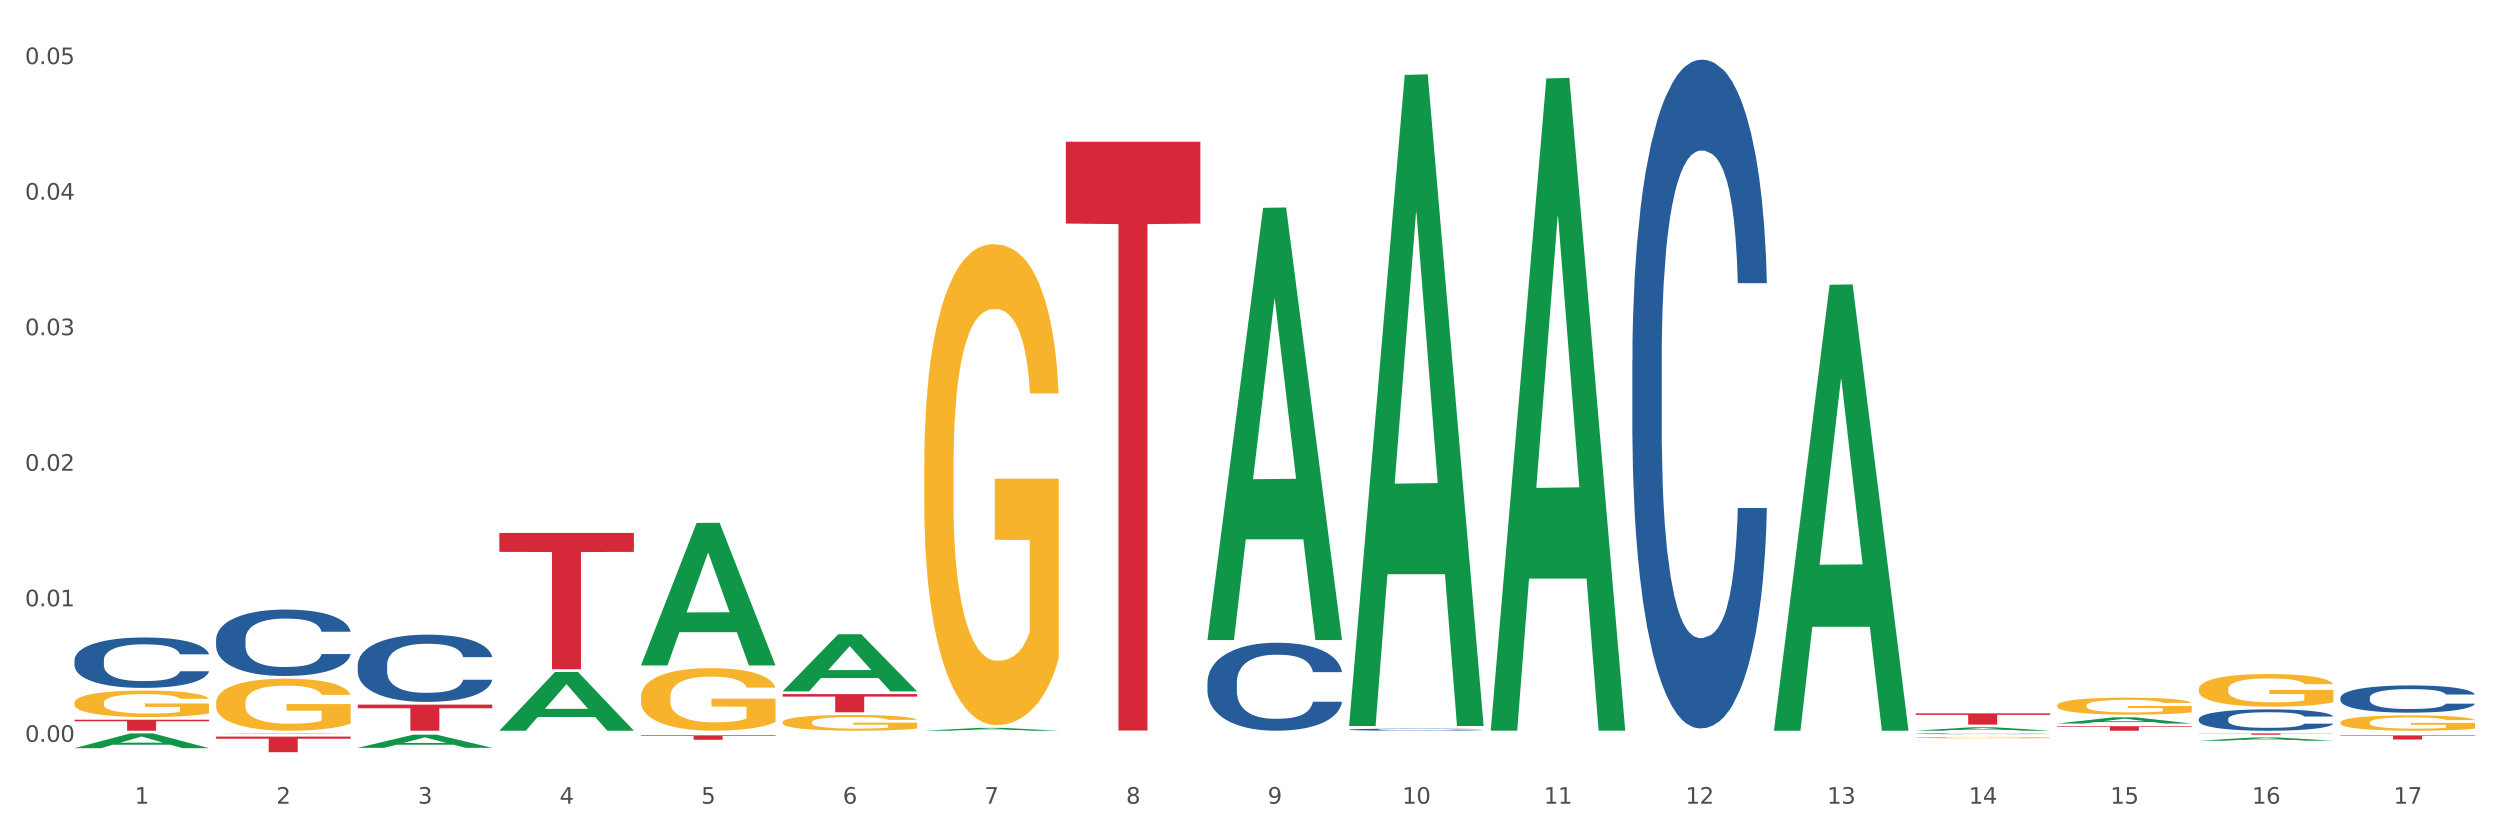 <?xml version="1.0" encoding="utf-8" standalone="no"?>
<!DOCTYPE svg PUBLIC "-//W3C//DTD SVG 1.1//EN"
  "http://www.w3.org/Graphics/SVG/1.1/DTD/svg11.dtd">
<svg xmlns:xlink="http://www.w3.org/1999/xlink" width="1080pt" height="360pt" viewBox="0 0 1080 360" xmlns="http://www.w3.org/2000/svg" version="1.1">
 <rect x="0" y="0" width="1080" height="360" fill="#333333" stroke="none"/>
 <defs>
  <style type="text/css">*{stroke-linejoin: round; stroke-linecap: butt}</style>
 </defs>
 <g id="figure_1">
  <g id="patch_1">
   <path d="M 0 360 
L 1080 360 
L 1080 0 
L 0 0 
z
" style="fill: #ffffff; stroke: #ffffff; stroke-linejoin: miter"/>
  </g>
  <g id="axes_1">
   <g id="matplotlib.axis_1">
    <g id="xtick_1">
     <g id="text_1">
      <!-- 1 -->
      <g style="fill: #4d4d4d" transform="translate(58.182 347.204) scale(0.096 -0.096)">
       <defs>
        <path id="DejaVuSans-31" d="M 794 531 
L 1825 531 
L 1825 4091 
L 703 3866 
L 703 4441 
L 1819 4666 
L 2450 4666 
L 2450 531 
L 3481 531 
L 3481 0 
L 794 0 
L 794 531 
z
" transform="scale(0.016)"/>
       </defs>
       <use xlink:href="#DejaVuSans-31"/>
      </g>
     </g>
    </g>
    <g id="xtick_2">
     <g id="text_2">
      <!-- 2 -->
      <g style="fill: #4d4d4d" transform="translate(119.364 347.204) scale(0.096 -0.096)">
       <defs>
        <path id="DejaVuSans-32" d="M 1228 531 
L 3431 531 
L 3431 0 
L 469 0 
L 469 531 
Q 828 903 1448 1529 
Q 2069 2156 2228 2338 
Q 2531 2678 2651 2914 
Q 2772 3150 2772 3378 
Q 2772 3750 2511 3984 
Q 2250 4219 1831 4219 
Q 1534 4219 1204 4116 
Q 875 4013 500 3803 
L 500 4441 
Q 881 4594 1212 4672 
Q 1544 4750 1819 4750 
Q 2544 4750 2975 4387 
Q 3406 4025 3406 3419 
Q 3406 3131 3298 2873 
Q 3191 2616 2906 2266 
Q 2828 2175 2409 1742 
Q 1991 1309 1228 531 
z
" transform="scale(0.016)"/>
       </defs>
       <use xlink:href="#DejaVuSans-32"/>
      </g>
     </g>
    </g>
    <g id="xtick_3">
     <g id="text_3">
      <!-- 3 -->
      <g style="fill: #4d4d4d" transform="translate(180.545 347.204) scale(0.096 -0.096)">
       <defs>
        <path id="DejaVuSans-33" d="M 2597 2516 
Q 3050 2419 3304 2112 
Q 3559 1806 3559 1356 
Q 3559 666 3084 287 
Q 2609 -91 1734 -91 
Q 1441 -91 1130 -33 
Q 819 25 488 141 
L 488 750 
Q 750 597 1062 519 
Q 1375 441 1716 441 
Q 2309 441 2620 675 
Q 2931 909 2931 1356 
Q 2931 1769 2642 2001 
Q 2353 2234 1838 2234 
L 1294 2234 
L 1294 2753 
L 1863 2753 
Q 2328 2753 2575 2939 
Q 2822 3125 2822 3475 
Q 2822 3834 2567 4026 
Q 2313 4219 1838 4219 
Q 1578 4219 1281 4162 
Q 984 4106 628 3988 
L 628 4550 
Q 988 4650 1302 4700 
Q 1616 4750 1894 4750 
Q 2613 4750 3031 4423 
Q 3450 4097 3450 3541 
Q 3450 3153 3228 2886 
Q 3006 2619 2597 2516 
z
" transform="scale(0.016)"/>
       </defs>
       <use xlink:href="#DejaVuSans-33"/>
      </g>
     </g>
    </g>
    <g id="xtick_4">
     <g id="text_4">
      <!-- 4 -->
      <g style="fill: #4d4d4d" transform="translate(241.726 347.204) scale(0.096 -0.096)">
       <defs>
        <path id="DejaVuSans-34" d="M 2419 4116 
L 825 1625 
L 2419 1625 
L 2419 4116 
z
M 2253 4666 
L 3047 4666 
L 3047 1625 
L 3713 1625 
L 3713 1100 
L 3047 1100 
L 3047 0 
L 2419 0 
L 2419 1100 
L 313 1100 
L 313 1709 
L 2253 4666 
z
" transform="scale(0.016)"/>
       </defs>
       <use xlink:href="#DejaVuSans-34"/>
      </g>
     </g>
    </g>
    <g id="xtick_5">
     <g id="text_5">
      <!-- 5 -->
      <g style="fill: #4d4d4d" transform="translate(302.908 347.204) scale(0.096 -0.096)">
       <defs>
        <path id="DejaVuSans-35" d="M 691 4666 
L 3169 4666 
L 3169 4134 
L 1269 4134 
L 1269 2991 
Q 1406 3038 1543 3061 
Q 1681 3084 1819 3084 
Q 2600 3084 3056 2656 
Q 3513 2228 3513 1497 
Q 3513 744 3044 326 
Q 2575 -91 1722 -91 
Q 1428 -91 1123 -41 
Q 819 9 494 109 
L 494 744 
Q 775 591 1075 516 
Q 1375 441 1709 441 
Q 2250 441 2565 725 
Q 2881 1009 2881 1497 
Q 2881 1984 2565 2268 
Q 2250 2553 1709 2553 
Q 1456 2553 1204 2497 
Q 953 2441 691 2322 
L 691 4666 
z
" transform="scale(0.016)"/>
       </defs>
       <use xlink:href="#DejaVuSans-35"/>
      </g>
     </g>
    </g>
    <g id="xtick_6">
     <g id="text_6">
      <!-- 6 -->
      <g style="fill: #4d4d4d" transform="translate(364.089 347.204) scale(0.096 -0.096)">
       <defs>
        <path id="DejaVuSans-36" d="M 2113 2584 
Q 1688 2584 1439 2293 
Q 1191 2003 1191 1497 
Q 1191 994 1439 701 
Q 1688 409 2113 409 
Q 2538 409 2786 701 
Q 3034 994 3034 1497 
Q 3034 2003 2786 2293 
Q 2538 2584 2113 2584 
z
M 3366 4563 
L 3366 3988 
Q 3128 4100 2886 4159 
Q 2644 4219 2406 4219 
Q 1781 4219 1451 3797 
Q 1122 3375 1075 2522 
Q 1259 2794 1537 2939 
Q 1816 3084 2150 3084 
Q 2853 3084 3261 2657 
Q 3669 2231 3669 1497 
Q 3669 778 3244 343 
Q 2819 -91 2113 -91 
Q 1303 -91 875 529 
Q 447 1150 447 2328 
Q 447 3434 972 4092 
Q 1497 4750 2381 4750 
Q 2619 4750 2861 4703 
Q 3103 4656 3366 4563 
z
" transform="scale(0.016)"/>
       </defs>
       <use xlink:href="#DejaVuSans-36"/>
      </g>
     </g>
    </g>
    <g id="xtick_7">
     <g id="text_7">
      <!-- 7 -->
      <g style="fill: #4d4d4d" transform="translate(425.271 347.204) scale(0.096 -0.096)">
       <defs>
        <path id="DejaVuSans-37" d="M 525 4666 
L 3525 4666 
L 3525 4397 
L 1831 0 
L 1172 0 
L 2766 4134 
L 525 4134 
L 525 4666 
z
" transform="scale(0.016)"/>
       </defs>
       <use xlink:href="#DejaVuSans-37"/>
      </g>
     </g>
    </g>
    <g id="xtick_8">
     <g id="text_8">
      <!-- 8 -->
      <g style="fill: #4d4d4d" transform="translate(486.452 347.204) scale(0.096 -0.096)">
       <defs>
        <path id="DejaVuSans-38" d="M 2034 2216 
Q 1584 2216 1326 1975 
Q 1069 1734 1069 1313 
Q 1069 891 1326 650 
Q 1584 409 2034 409 
Q 2484 409 2743 651 
Q 3003 894 3003 1313 
Q 3003 1734 2745 1975 
Q 2488 2216 2034 2216 
z
M 1403 2484 
Q 997 2584 770 2862 
Q 544 3141 544 3541 
Q 544 4100 942 4425 
Q 1341 4750 2034 4750 
Q 2731 4750 3128 4425 
Q 3525 4100 3525 3541 
Q 3525 3141 3298 2862 
Q 3072 2584 2669 2484 
Q 3125 2378 3379 2068 
Q 3634 1759 3634 1313 
Q 3634 634 3220 271 
Q 2806 -91 2034 -91 
Q 1263 -91 848 271 
Q 434 634 434 1313 
Q 434 1759 690 2068 
Q 947 2378 1403 2484 
z
M 1172 3481 
Q 1172 3119 1398 2916 
Q 1625 2713 2034 2713 
Q 2441 2713 2670 2916 
Q 2900 3119 2900 3481 
Q 2900 3844 2670 4047 
Q 2441 4250 2034 4250 
Q 1625 4250 1398 4047 
Q 1172 3844 1172 3481 
z
" transform="scale(0.016)"/>
       </defs>
       <use xlink:href="#DejaVuSans-38"/>
      </g>
     </g>
    </g>
    <g id="xtick_9">
     <g id="text_9">
      <!-- 9 -->
      <g style="fill: #4d4d4d" transform="translate(547.634 347.204) scale(0.096 -0.096)">
       <defs>
        <path id="DejaVuSans-39" d="M 703 97 
L 703 672 
Q 941 559 1184 500 
Q 1428 441 1663 441 
Q 2288 441 2617 861 
Q 2947 1281 2994 2138 
Q 2813 1869 2534 1725 
Q 2256 1581 1919 1581 
Q 1219 1581 811 2004 
Q 403 2428 403 3163 
Q 403 3881 828 4315 
Q 1253 4750 1959 4750 
Q 2769 4750 3195 4129 
Q 3622 3509 3622 2328 
Q 3622 1225 3098 567 
Q 2575 -91 1691 -91 
Q 1453 -91 1209 -44 
Q 966 3 703 97 
z
M 1959 2075 
Q 2384 2075 2632 2365 
Q 2881 2656 2881 3163 
Q 2881 3666 2632 3958 
Q 2384 4250 1959 4250 
Q 1534 4250 1286 3958 
Q 1038 3666 1038 3163 
Q 1038 2656 1286 2365 
Q 1534 2075 1959 2075 
z
" transform="scale(0.016)"/>
       </defs>
       <use xlink:href="#DejaVuSans-39"/>
      </g>
     </g>
    </g>
    <g id="xtick_10">
     <g id="text_10">
      <!-- 10 -->
      <g style="fill: #4d4d4d" transform="translate(605.761 347.204) scale(0.096 -0.096)">
       <defs>
        <path id="DejaVuSans-30" d="M 2034 4250 
Q 1547 4250 1301 3770 
Q 1056 3291 1056 2328 
Q 1056 1369 1301 889 
Q 1547 409 2034 409 
Q 2525 409 2770 889 
Q 3016 1369 3016 2328 
Q 3016 3291 2770 3770 
Q 2525 4250 2034 4250 
z
M 2034 4750 
Q 2819 4750 3233 4129 
Q 3647 3509 3647 2328 
Q 3647 1150 3233 529 
Q 2819 -91 2034 -91 
Q 1250 -91 836 529 
Q 422 1150 422 2328 
Q 422 3509 836 4129 
Q 1250 4750 2034 4750 
z
" transform="scale(0.016)"/>
       </defs>
       <use xlink:href="#DejaVuSans-31"/>
       <use xlink:href="#DejaVuSans-30" transform="translate(63.623 0)"/>
      </g>
     </g>
    </g>
    <g id="xtick_11">
     <g id="text_11">
      <!-- 11 -->
      <g style="fill: #4d4d4d" transform="translate(666.942 347.204) scale(0.096 -0.096)">
       <use xlink:href="#DejaVuSans-31"/>
       <use xlink:href="#DejaVuSans-31" transform="translate(63.623 0)"/>
      </g>
     </g>
    </g>
    <g id="xtick_12">
     <g id="text_12">
      <!-- 12 -->
      <g style="fill: #4d4d4d" transform="translate(728.124 347.204) scale(0.096 -0.096)">
       <use xlink:href="#DejaVuSans-31"/>
       <use xlink:href="#DejaVuSans-32" transform="translate(63.623 0)"/>
      </g>
     </g>
    </g>
    <g id="xtick_13">
     <g id="text_13">
      <!-- 13 -->
      <g style="fill: #4d4d4d" transform="translate(789.305 347.204) scale(0.096 -0.096)">
       <use xlink:href="#DejaVuSans-31"/>
       <use xlink:href="#DejaVuSans-33" transform="translate(63.623 0)"/>
      </g>
     </g>
    </g>
    <g id="xtick_14">
     <g id="text_14">
      <!-- 14 -->
      <g style="fill: #4d4d4d" transform="translate(850.487 347.204) scale(0.096 -0.096)">
       <use xlink:href="#DejaVuSans-31"/>
       <use xlink:href="#DejaVuSans-34" transform="translate(63.623 0)"/>
      </g>
     </g>
    </g>
    <g id="xtick_15">
     <g id="text_15">
      <!-- 15 -->
      <g style="fill: #4d4d4d" transform="translate(911.668 347.204) scale(0.096 -0.096)">
       <use xlink:href="#DejaVuSans-31"/>
       <use xlink:href="#DejaVuSans-35" transform="translate(63.623 0)"/>
      </g>
     </g>
    </g>
    <g id="xtick_16">
     <g id="text_16">
      <!-- 16 -->
      <g style="fill: #4d4d4d" transform="translate(972.849 347.204) scale(0.096 -0.096)">
       <use xlink:href="#DejaVuSans-31"/>
       <use xlink:href="#DejaVuSans-36" transform="translate(63.623 0)"/>
      </g>
     </g>
    </g>
    <g id="xtick_17">
     <g id="text_17">
      <!-- 17 -->
      <g style="fill: #4d4d4d" transform="translate(1034.031 347.204) scale(0.096 -0.096)">
       <use xlink:href="#DejaVuSans-31"/>
       <use xlink:href="#DejaVuSans-37" transform="translate(63.623 0)"/>
      </g>
     </g>
    </g>
    <g id="xtick_18"/>
    <g id="xtick_19"/>
    <g id="xtick_20"/>
    <g id="xtick_21"/>
    <g id="xtick_22"/>
    <g id="xtick_23"/>
    <g id="xtick_24"/>
    <g id="xtick_25"/>
    <g id="xtick_26"/>
    <g id="xtick_27"/>
    <g id="xtick_28"/>
    <g id="xtick_29"/>
    <g id="xtick_30"/>
    <g id="xtick_31"/>
    <g id="xtick_32"/>
    <g id="xtick_33"/>
   </g>
   <g id="matplotlib.axis_2">
    <g id="ytick_1">
     <g id="text_18">
      <!-- 0.00 -->
      <g style="fill: #4d4d4d" transform="translate(10.8 320.479) scale(0.096 -0.096)">
       <defs>
        <path id="DejaVuSans-2e" d="M 684 794 
L 1344 794 
L 1344 0 
L 684 0 
L 684 794 
z
" transform="scale(0.016)"/>
       </defs>
       <use xlink:href="#DejaVuSans-30"/>
       <use xlink:href="#DejaVuSans-2e" transform="translate(63.623 0)"/>
       <use xlink:href="#DejaVuSans-30" transform="translate(95.41 0)"/>
       <use xlink:href="#DejaVuSans-30" transform="translate(159.033 0)"/>
      </g>
     </g>
    </g>
    <g id="ytick_2">
     <g id="text_19">
      <!-- 0.01 -->
      <g style="fill: #4d4d4d" transform="translate(10.8 261.924) scale(0.096 -0.096)">
       <use xlink:href="#DejaVuSans-30"/>
       <use xlink:href="#DejaVuSans-2e" transform="translate(63.623 0)"/>
       <use xlink:href="#DejaVuSans-30" transform="translate(95.41 0)"/>
       <use xlink:href="#DejaVuSans-31" transform="translate(159.033 0)"/>
      </g>
     </g>
    </g>
    <g id="ytick_3">
     <g id="text_20">
      <!-- 0.02 -->
      <g style="fill: #4d4d4d" transform="translate(10.8 203.37) scale(0.096 -0.096)">
       <use xlink:href="#DejaVuSans-30"/>
       <use xlink:href="#DejaVuSans-2e" transform="translate(63.623 0)"/>
       <use xlink:href="#DejaVuSans-30" transform="translate(95.41 0)"/>
       <use xlink:href="#DejaVuSans-32" transform="translate(159.033 0)"/>
      </g>
     </g>
    </g>
    <g id="ytick_4">
     <g id="text_21">
      <!-- 0.03 -->
      <g style="fill: #4d4d4d" transform="translate(10.8 144.815) scale(0.096 -0.096)">
       <use xlink:href="#DejaVuSans-30"/>
       <use xlink:href="#DejaVuSans-2e" transform="translate(63.623 0)"/>
       <use xlink:href="#DejaVuSans-30" transform="translate(95.41 0)"/>
       <use xlink:href="#DejaVuSans-33" transform="translate(159.033 0)"/>
      </g>
     </g>
    </g>
    <g id="ytick_5">
     <g id="text_22">
      <!-- 0.04 -->
      <g style="fill: #4d4d4d" transform="translate(10.8 86.26) scale(0.096 -0.096)">
       <use xlink:href="#DejaVuSans-30"/>
       <use xlink:href="#DejaVuSans-2e" transform="translate(63.623 0)"/>
       <use xlink:href="#DejaVuSans-30" transform="translate(95.41 0)"/>
       <use xlink:href="#DejaVuSans-34" transform="translate(159.033 0)"/>
      </g>
     </g>
    </g>
    <g id="ytick_6">
     <g id="text_23">
      <!-- 0.05 -->
      <g style="fill: #4d4d4d" transform="translate(10.8 27.705) scale(0.096 -0.096)">
       <use xlink:href="#DejaVuSans-30"/>
       <use xlink:href="#DejaVuSans-2e" transform="translate(63.623 0)"/>
       <use xlink:href="#DejaVuSans-30" transform="translate(95.41 0)"/>
       <use xlink:href="#DejaVuSans-35" transform="translate(159.033 0)"/>
      </g>
     </g>
    </g>
    <g id="ytick_7"/>
    <g id="ytick_8"/>
    <g id="ytick_9"/>
    <g id="ytick_10"/>
    <g id="ytick_11"/>
   </g>
   <g id="PolyCollection_1">
    <path d="M 93.356 303.578 
L 93.425 303.558 
L 93.425 302.819 
L 93.562 302.182 
L 94.248 300.643 
L 95.278 299.37 
L 96.033 298.693 
L 96.787 298.139 
L 97.68 297.585 
L 98.778 297.01 
L 100.768 296.168 
L 102.003 295.737 
L 103.512 295.286 
L 106.257 294.629 
L 108.247 294.26 
L 110.306 293.952 
L 113.668 293.582 
L 115.864 293.418 
L 118.197 293.295 
L 121.011 293.213 
L 123.138 293.192 
L 127.804 293.254 
L 131.784 293.439 
L 133.706 293.582 
L 136.176 293.829 
L 137.48 293.993 
L 139.607 294.321 
L 141.803 294.752 
L 143.313 295.122 
L 145.577 295.82 
L 147.293 296.517 
L 148.871 297.379 
L 149.695 297.975 
L 150.312 298.529 
L 150.861 299.165 
L 151.41 300.171 
L 139.058 300.171 
L 138.578 299.453 
L 137.823 298.775 
L 136.725 298.118 
L 135.764 297.708 
L 134.118 297.195 
L 132.608 296.866 
L 131.03 296.62 
L 129.108 296.415 
L 127.599 296.312 
L 125.471 296.23 
L 121.285 296.251 
L 118.472 296.415 
L 116.55 296.62 
L 115.315 296.805 
L 114.217 297.01 
L 112.982 297.297 
L 111.541 297.728 
L 110.512 298.118 
L 109.482 298.611 
L 108.659 299.104 
L 107.904 299.678 
L 107.287 300.294 
L 106.806 300.93 
L 106.394 301.71 
L 106.051 303.003 
L 106.051 305.815 
L 106.189 306.452 
L 106.532 307.293 
L 106.943 307.929 
L 107.63 308.689 
L 108.247 309.202 
L 109.414 309.941 
L 110.718 310.557 
L 111.747 310.947 
L 112.776 311.275 
L 114.56 311.727 
L 116.55 312.096 
L 118.266 312.322 
L 120.599 312.527 
L 122.177 312.609 
L 123.55 312.65 
L 126.912 312.65 
L 129.314 312.589 
L 131.99 312.445 
L 134.049 312.26 
L 135.764 312.035 
L 137.686 311.665 
L 138.921 311.316 
L 138.921 307.026 
L 123.824 307.006 
L 123.824 304.153 
L 151.479 304.153 
L 151.479 312.527 
L 150.312 312.958 
L 149.008 313.348 
L 147.636 313.697 
L 145.577 314.128 
L 143.107 314.539 
L 140.911 314.826 
L 138.578 315.072 
L 135.833 315.298 
L 132.265 315.503 
L 130.069 315.585 
L 127.324 315.647 
L 124.099 315.668 
L 121.285 315.626 
L 118.54 315.524 
L 115.658 315.339 
L 112.845 315.072 
L 110.718 314.805 
L 108.59 314.477 
L 106.326 314.046 
L 104.542 313.636 
L 103.169 313.266 
L 101.66 312.794 
L 100.013 312.178 
L 98.778 311.624 
L 97.68 311.049 
L 96.513 310.31 
L 95.69 309.674 
L 94.866 308.874 
L 94.386 308.278 
L 93.837 307.355 
L 93.425 306.062 
L 93.356 303.578 
z
" clip-path="url(#pe0340e8167)" style="fill: #f7b32b"/>
    <path d="M 32.175 303.618 
L 32.244 303.607 
L 32.244 303.232 
L 32.381 302.908 
L 33.067 302.125 
L 34.096 301.478 
L 34.851 301.134 
L 35.606 300.852 
L 36.498 300.57 
L 37.596 300.278 
L 39.586 299.85 
L 40.821 299.631 
L 42.331 299.402 
L 45.076 299.068 
L 47.066 298.88 
L 49.124 298.723 
L 52.487 298.535 
L 54.683 298.452 
L 57.016 298.389 
L 59.829 298.348 
L 61.957 298.337 
L 66.623 298.368 
L 70.603 298.462 
L 72.524 298.535 
L 74.995 298.661 
L 76.299 298.744 
L 78.426 298.911 
L 80.622 299.13 
L 82.131 299.318 
L 84.396 299.673 
L 86.111 300.028 
L 87.69 300.466 
L 88.513 300.769 
L 89.131 301.051 
L 89.68 301.374 
L 90.229 301.885 
L 77.877 301.885 
L 77.397 301.52 
L 76.642 301.176 
L 75.544 300.842 
L 74.583 300.633 
L 72.936 300.372 
L 71.426 300.205 
L 69.848 300.08 
L 67.927 299.976 
L 66.417 299.923 
L 64.29 299.882 
L 60.104 299.892 
L 57.29 299.976 
L 55.369 300.08 
L 54.134 300.174 
L 53.036 300.278 
L 51.801 300.424 
L 50.36 300.644 
L 49.33 300.842 
L 48.301 301.092 
L 47.478 301.343 
L 46.723 301.635 
L 46.105 301.948 
L 45.625 302.272 
L 45.213 302.668 
L 44.87 303.326 
L 44.87 304.755 
L 45.007 305.079 
L 45.35 305.507 
L 45.762 305.83 
L 46.448 306.216 
L 47.066 306.477 
L 48.232 306.853 
L 49.536 307.166 
L 50.566 307.364 
L 51.595 307.531 
L 53.379 307.761 
L 55.369 307.949 
L 57.085 308.064 
L 59.418 308.168 
L 60.996 308.21 
L 62.368 308.231 
L 65.731 308.231 
L 68.133 308.199 
L 70.809 308.126 
L 72.868 308.032 
L 74.583 307.917 
L 76.504 307.73 
L 77.74 307.552 
L 77.74 305.371 
L 62.643 305.361 
L 62.643 303.91 
L 90.297 303.91 
L 90.297 308.168 
L 89.131 308.387 
L 87.827 308.585 
L 86.455 308.763 
L 84.396 308.982 
L 81.926 309.191 
L 79.73 309.337 
L 77.397 309.462 
L 74.652 309.577 
L 71.083 309.681 
L 68.887 309.723 
L 66.143 309.754 
L 62.917 309.765 
L 60.104 309.744 
L 57.359 309.692 
L 54.477 309.598 
L 51.663 309.462 
L 49.536 309.326 
L 47.409 309.159 
L 45.144 308.94 
L 43.36 308.732 
L 41.988 308.544 
L 40.478 308.304 
L 38.831 307.991 
L 37.596 307.709 
L 36.498 307.417 
L 35.332 307.041 
L 34.508 306.717 
L 33.685 306.31 
L 33.204 306.008 
L 32.655 305.538 
L 32.244 304.881 
L 32.175 303.618 
z
" clip-path="url(#pe0340e8167)" style="fill: #f7b32b"/>
    <path d="M 276.901 301.132 
L 276.969 301.107 
L 276.969 300.218 
L 277.107 299.453 
L 277.793 297.602 
L 278.822 296.072 
L 279.577 295.258 
L 280.332 294.592 
L 281.224 293.925 
L 282.322 293.234 
L 284.312 292.222 
L 285.547 291.704 
L 287.057 291.161 
L 289.801 290.371 
L 291.792 289.927 
L 293.85 289.557 
L 297.213 289.113 
L 299.408 288.915 
L 301.742 288.767 
L 304.555 288.669 
L 306.682 288.644 
L 311.349 288.718 
L 315.329 288.94 
L 317.25 289.113 
L 319.72 289.409 
L 321.024 289.606 
L 323.152 290.001 
L 325.347 290.52 
L 326.857 290.964 
L 329.122 291.803 
L 330.837 292.642 
L 332.415 293.678 
L 333.239 294.394 
L 333.856 295.06 
L 334.405 295.826 
L 334.954 297.035 
L 322.603 297.035 
L 322.122 296.171 
L 321.367 295.357 
L 320.269 294.567 
L 319.309 294.073 
L 317.662 293.456 
L 316.152 293.061 
L 314.574 292.765 
L 312.652 292.519 
L 311.143 292.395 
L 309.015 292.296 
L 304.83 292.321 
L 302.016 292.519 
L 300.095 292.765 
L 298.86 292.987 
L 297.762 293.234 
L 296.526 293.58 
L 295.085 294.098 
L 294.056 294.567 
L 293.027 295.159 
L 292.203 295.751 
L 291.448 296.443 
L 290.831 297.183 
L 290.35 297.948 
L 289.939 298.886 
L 289.596 300.441 
L 289.596 303.822 
L 289.733 304.587 
L 290.076 305.598 
L 290.488 306.364 
L 291.174 307.277 
L 291.792 307.894 
L 292.958 308.782 
L 294.262 309.522 
L 295.291 309.991 
L 296.321 310.386 
L 298.105 310.929 
L 300.095 311.373 
L 301.81 311.645 
L 304.143 311.892 
L 305.722 311.99 
L 307.094 312.04 
L 310.457 312.04 
L 312.858 311.966 
L 315.535 311.793 
L 317.593 311.571 
L 319.309 311.299 
L 321.23 310.855 
L 322.465 310.436 
L 322.465 305.278 
L 307.369 305.253 
L 307.369 301.823 
L 335.023 301.823 
L 335.023 311.892 
L 333.856 312.41 
L 332.553 312.879 
L 331.18 313.298 
L 329.122 313.817 
L 326.651 314.31 
L 324.455 314.656 
L 322.122 314.952 
L 319.377 315.223 
L 315.809 315.47 
L 313.613 315.569 
L 310.868 315.643 
L 307.643 315.668 
L 304.83 315.618 
L 302.085 315.495 
L 299.203 315.273 
L 296.389 314.952 
L 294.262 314.631 
L 292.135 314.236 
L 289.87 313.718 
L 288.086 313.224 
L 286.714 312.78 
L 285.204 312.212 
L 283.557 311.472 
L 282.322 310.806 
L 281.224 310.115 
L 280.057 309.226 
L 279.234 308.461 
L 278.41 307.499 
L 277.93 306.783 
L 277.381 305.672 
L 276.969 304.118 
L 276.901 301.132 
z
" clip-path="url(#pe0340e8167)" style="fill: #f7b32b"/>
    <path d="M 1011.078 301.391 
L 1011.146 301.38 
L 1011.146 301.079 
L 1011.352 300.671 
L 1012.108 299.918 
L 1013.07 299.348 
L 1014.719 298.682 
L 1015.612 298.402 
L 1016.78 298.091 
L 1019.185 297.585 
L 1021.933 297.155 
L 1023.856 296.919 
L 1025.299 296.769 
L 1028.528 296.5 
L 1030.383 296.382 
L 1032.307 296.285 
L 1033.956 296.22 
L 1036.704 296.145 
L 1038.902 296.113 
L 1041.444 296.102 
L 1043.574 296.113 
L 1046.391 296.156 
L 1050.513 296.285 
L 1052.093 296.36 
L 1054.223 296.489 
L 1056.421 296.661 
L 1058.208 296.833 
L 1060.269 297.08 
L 1062.398 297.403 
L 1064.46 297.811 
L 1065.902 298.187 
L 1067.07 298.585 
L 1068.101 299.069 
L 1068.856 299.596 
L 1069.2 300.036 
L 1056.627 300.036 
L 1056.284 299.639 
L 1055.597 299.209 
L 1054.91 298.918 
L 1054.154 298.682 
L 1052.986 298.413 
L 1051.956 298.241 
L 1050.238 298.037 
L 1048.658 297.908 
L 1047.353 297.833 
L 1045.772 297.768 
L 1042.406 297.704 
L 1040.001 297.704 
L 1038.49 297.725 
L 1036.635 297.779 
L 1035.055 297.854 
L 1033.2 297.983 
L 1031.757 298.123 
L 1030.314 298.306 
L 1029.49 298.435 
L 1028.253 298.671 
L 1027.429 298.865 
L 1026.33 299.198 
L 1025.711 299.434 
L 1024.612 300.047 
L 1024.131 300.499 
L 1023.925 300.81 
L 1023.788 301.154 
L 1023.788 302.831 
L 1024.2 303.584 
L 1024.543 303.906 
L 1025.093 304.272 
L 1026.124 304.745 
L 1027.635 305.207 
L 1029.215 305.54 
L 1030.52 305.745 
L 1031.757 305.895 
L 1032.994 306.013 
L 1034.505 306.121 
L 1035.742 306.185 
L 1037.597 306.25 
L 1039.795 306.282 
L 1041.513 306.282 
L 1045.017 306.228 
L 1046.597 306.175 
L 1048.108 306.099 
L 1049.757 305.981 
L 1051.063 305.852 
L 1051.818 305.755 
L 1053.055 305.551 
L 1054.017 305.336 
L 1054.841 305.089 
L 1055.391 304.874 
L 1056.009 304.551 
L 1056.49 304.186 
L 1056.627 303.992 
L 1069.2 303.992 
L 1068.925 304.379 
L 1068.444 304.756 
L 1067.482 305.261 
L 1066.727 305.551 
L 1065.559 305.906 
L 1064.322 306.207 
L 1062.605 306.54 
L 1061.024 306.787 
L 1059.376 307.002 
L 1057.589 307.196 
L 1054.36 307.464 
L 1053.192 307.54 
L 1050.719 307.669 
L 1048.795 307.744 
L 1045.979 307.819 
L 1043.093 307.862 
L 1040.07 307.873 
L 1037.391 307.851 
L 1034.437 307.787 
L 1032.582 307.722 
L 1030.52 307.626 
L 1028.116 307.475 
L 1025.849 307.292 
L 1023.719 307.078 
L 1021.727 306.83 
L 1019.872 306.551 
L 1017.467 306.089 
L 1015.681 305.637 
L 1014.375 305.218 
L 1013.482 304.863 
L 1012.589 304.412 
L 1012.108 304.1 
L 1011.352 303.347 
L 1011.078 302.649 
L 1011.078 301.391 
z
" clip-path="url(#pe0340e8167)" style="fill: #255c99"/>
    <path d="M 32.175 285.178 
L 32.244 285.158 
L 32.244 284.601 
L 32.45 283.845 
L 33.206 282.453 
L 34.167 281.398 
L 35.816 280.165 
L 36.709 279.648 
L 37.877 279.071 
L 40.282 278.136 
L 43.03 277.34 
L 44.954 276.903 
L 46.396 276.624 
L 49.625 276.127 
L 51.48 275.908 
L 53.404 275.729 
L 55.053 275.61 
L 57.801 275.47 
L 60 275.411 
L 62.542 275.391 
L 64.671 275.411 
L 67.488 275.49 
L 71.61 275.729 
L 73.19 275.868 
L 75.32 276.107 
L 77.519 276.425 
L 79.305 276.744 
L 81.366 277.201 
L 83.496 277.798 
L 85.557 278.554 
L 87 279.25 
L 88.168 279.986 
L 89.198 280.881 
L 89.954 281.856 
L 90.297 282.671 
L 77.725 282.671 
L 77.381 281.935 
L 76.694 281.14 
L 76.007 280.603 
L 75.251 280.165 
L 74.084 279.668 
L 73.053 279.349 
L 71.335 278.971 
L 69.755 278.733 
L 68.45 278.594 
L 66.87 278.474 
L 63.503 278.355 
L 61.099 278.355 
L 59.587 278.395 
L 57.732 278.494 
L 56.152 278.633 
L 54.297 278.872 
L 52.854 279.131 
L 51.412 279.469 
L 50.587 279.707 
L 49.351 280.145 
L 48.526 280.503 
L 47.427 281.12 
L 46.809 281.557 
L 45.709 282.691 
L 45.228 283.527 
L 45.022 284.104 
L 44.885 284.74 
L 44.885 287.843 
L 45.297 289.236 
L 45.641 289.833 
L 46.19 290.509 
L 47.221 291.384 
L 48.732 292.24 
L 50.312 292.856 
L 51.618 293.234 
L 52.854 293.513 
L 54.091 293.731 
L 55.603 293.93 
L 56.839 294.05 
L 58.694 294.169 
L 60.893 294.229 
L 62.61 294.229 
L 66.114 294.129 
L 67.694 294.03 
L 69.206 293.891 
L 70.855 293.672 
L 72.16 293.433 
L 72.916 293.254 
L 74.152 292.876 
L 75.114 292.478 
L 75.939 292.021 
L 76.488 291.623 
L 77.106 291.026 
L 77.587 290.35 
L 77.725 289.992 
L 90.297 289.992 
L 90.023 290.708 
L 89.542 291.404 
L 88.58 292.339 
L 87.824 292.876 
L 86.656 293.533 
L 85.419 294.09 
L 83.702 294.706 
L 82.122 295.164 
L 80.473 295.562 
L 78.687 295.92 
L 75.458 296.417 
L 74.29 296.556 
L 71.816 296.795 
L 69.893 296.934 
L 67.076 297.073 
L 64.19 297.153 
L 61.167 297.173 
L 58.488 297.133 
L 55.534 297.014 
L 53.679 296.894 
L 51.618 296.715 
L 49.213 296.437 
L 46.946 296.099 
L 44.816 295.701 
L 42.824 295.243 
L 40.969 294.726 
L 38.564 293.871 
L 36.778 293.035 
L 35.473 292.259 
L 34.58 291.603 
L 33.686 290.768 
L 33.206 290.191 
L 32.45 288.798 
L 32.175 287.505 
L 32.175 285.178 
z
" clip-path="url(#pe0340e8167)" style="fill: #255c99"/>
    <path d="M 888.715 304.773 
L 888.783 304.767 
L 888.783 304.525 
L 888.921 304.316 
L 889.607 303.812 
L 890.636 303.395 
L 891.391 303.174 
L 892.146 302.992 
L 893.038 302.811 
L 894.136 302.623 
L 896.126 302.347 
L 897.361 302.206 
L 898.871 302.058 
L 901.616 301.843 
L 903.606 301.722 
L 905.664 301.621 
L 909.027 301.5 
L 911.223 301.446 
L 913.556 301.406 
L 916.369 301.379 
L 918.497 301.372 
L 923.163 301.393 
L 927.143 301.453 
L 929.064 301.5 
L 931.535 301.581 
L 932.838 301.634 
L 934.966 301.742 
L 937.162 301.883 
L 938.671 302.004 
L 940.936 302.233 
L 942.651 302.461 
L 944.23 302.744 
L 945.053 302.938 
L 945.671 303.12 
L 946.22 303.328 
L 946.769 303.658 
L 934.417 303.658 
L 933.936 303.422 
L 933.182 303.201 
L 932.084 302.985 
L 931.123 302.851 
L 929.476 302.683 
L 927.966 302.575 
L 926.388 302.495 
L 924.467 302.428 
L 922.957 302.394 
L 920.83 302.367 
L 916.644 302.374 
L 913.83 302.428 
L 911.909 302.495 
L 910.674 302.555 
L 909.576 302.623 
L 908.341 302.717 
L 906.899 302.858 
L 905.87 302.985 
L 904.841 303.147 
L 904.017 303.308 
L 903.263 303.496 
L 902.645 303.698 
L 902.165 303.906 
L 901.753 304.162 
L 901.41 304.585 
L 901.41 305.506 
L 901.547 305.714 
L 901.89 305.99 
L 902.302 306.198 
L 902.988 306.447 
L 903.606 306.615 
L 904.772 306.857 
L 906.076 307.059 
L 907.105 307.186 
L 908.135 307.294 
L 909.919 307.442 
L 911.909 307.563 
L 913.624 307.637 
L 915.958 307.704 
L 917.536 307.731 
L 918.908 307.744 
L 922.271 307.744 
L 924.672 307.724 
L 927.349 307.677 
L 929.407 307.617 
L 931.123 307.543 
L 933.044 307.422 
L 934.279 307.307 
L 934.279 305.903 
L 919.183 305.896 
L 919.183 304.962 
L 946.837 304.962 
L 946.837 307.704 
L 945.671 307.845 
L 944.367 307.973 
L 942.994 308.087 
L 940.936 308.228 
L 938.465 308.363 
L 936.269 308.457 
L 933.936 308.537 
L 931.191 308.611 
L 927.623 308.679 
L 925.427 308.705 
L 922.682 308.726 
L 919.457 308.732 
L 916.644 308.719 
L 913.899 308.685 
L 911.017 308.625 
L 908.203 308.537 
L 906.076 308.45 
L 903.949 308.342 
L 901.684 308.201 
L 899.9 308.067 
L 898.528 307.946 
L 897.018 307.791 
L 895.371 307.59 
L 894.136 307.408 
L 893.038 307.22 
L 891.871 306.978 
L 891.048 306.77 
L 890.224 306.508 
L 889.744 306.313 
L 889.195 306.01 
L 888.783 305.587 
L 888.715 304.773 
z
" clip-path="url(#pe0340e8167)" style="fill: #f7b32b"/>
    <path d="M 827.533 318.624 
L 827.602 318.623 
L 827.602 318.602 
L 827.739 318.584 
L 828.425 318.539 
L 829.455 318.502 
L 830.21 318.483 
L 830.964 318.466 
L 831.857 318.45 
L 832.954 318.434 
L 834.945 318.409 
L 836.18 318.397 
L 837.689 318.384 
L 840.434 318.365 
L 842.424 318.354 
L 844.483 318.345 
L 847.845 318.334 
L 850.041 318.33 
L 852.374 318.326 
L 855.188 318.324 
L 857.315 318.323 
L 861.981 318.325 
L 865.961 318.33 
L 867.883 318.334 
L 870.353 318.342 
L 871.657 318.346 
L 873.784 318.356 
L 875.98 318.368 
L 877.49 318.379 
L 879.754 318.399 
L 881.47 318.419 
L 883.048 318.444 
L 883.872 318.462 
L 884.489 318.478 
L 885.038 318.496 
L 885.587 318.525 
L 873.235 318.525 
L 872.755 318.505 
L 872 318.485 
L 870.902 318.466 
L 869.941 318.454 
L 868.295 318.439 
L 866.785 318.43 
L 865.207 318.422 
L 863.285 318.417 
L 861.775 318.414 
L 859.648 318.411 
L 855.462 318.412 
L 852.649 318.417 
L 850.727 318.422 
L 849.492 318.428 
L 848.394 318.434 
L 847.159 318.442 
L 845.718 318.455 
L 844.689 318.466 
L 843.659 318.48 
L 842.836 318.494 
L 842.081 318.511 
L 841.464 318.529 
L 840.983 318.547 
L 840.571 318.57 
L 840.228 318.607 
L 840.228 318.689 
L 840.366 318.707 
L 840.709 318.732 
L 841.12 318.75 
L 841.807 318.772 
L 842.424 318.787 
L 843.591 318.808 
L 844.895 318.826 
L 845.924 318.838 
L 846.953 318.847 
L 848.737 318.86 
L 850.727 318.871 
L 852.443 318.877 
L 854.776 318.883 
L 856.354 318.886 
L 857.727 318.887 
L 861.089 318.887 
L 863.491 318.885 
L 866.167 318.881 
L 868.226 318.876 
L 869.941 318.869 
L 871.863 318.858 
L 873.098 318.848 
L 873.098 318.724 
L 858.001 318.723 
L 858.001 318.641 
L 885.656 318.641 
L 885.656 318.883 
L 884.489 318.896 
L 883.185 318.907 
L 881.813 318.917 
L 879.754 318.93 
L 877.284 318.942 
L 875.088 318.95 
L 872.755 318.957 
L 870.01 318.964 
L 866.442 318.97 
L 864.246 318.972 
L 861.501 318.974 
L 858.276 318.974 
L 855.462 318.973 
L 852.717 318.97 
L 849.835 318.965 
L 847.022 318.957 
L 844.895 318.949 
L 842.767 318.94 
L 840.503 318.927 
L 838.719 318.915 
L 837.346 318.905 
L 835.837 318.891 
L 834.19 318.873 
L 832.954 318.857 
L 831.857 318.841 
L 830.69 318.819 
L 829.867 318.801 
L 829.043 318.778 
L 828.563 318.76 
L 828.014 318.733 
L 827.602 318.696 
L 827.533 318.624 
z
" clip-path="url(#pe0340e8167)" style="fill: #f7b32b"/>
    <path d="M 399.263 201.475 
L 399.332 201.285 
L 399.332 194.453 
L 399.469 188.569 
L 400.156 174.335 
L 401.185 162.568 
L 401.94 156.305 
L 402.695 151.181 
L 403.587 146.057 
L 404.685 140.743 
L 406.675 132.961 
L 407.91 128.976 
L 409.419 124.8 
L 412.164 118.727 
L 414.154 115.311 
L 416.213 112.464 
L 419.575 109.048 
L 421.771 107.53 
L 424.104 106.391 
L 426.918 105.632 
L 429.045 105.442 
L 433.711 106.011 
L 437.691 107.72 
L 439.613 109.048 
L 442.083 111.325 
L 443.387 112.844 
L 445.514 115.88 
L 447.71 119.866 
L 449.22 123.282 
L 451.484 129.735 
L 453.2 136.188 
L 454.778 144.159 
L 455.602 149.663 
L 456.219 154.787 
L 456.768 160.67 
L 457.317 169.97 
L 444.965 169.97 
L 444.485 163.328 
L 443.73 157.064 
L 442.632 150.991 
L 441.672 147.195 
L 440.025 142.451 
L 438.515 139.414 
L 436.937 137.137 
L 435.015 135.239 
L 433.506 134.29 
L 431.378 133.531 
L 427.192 133.721 
L 424.379 135.239 
L 422.458 137.137 
L 421.222 138.845 
L 420.124 140.743 
L 418.889 143.4 
L 417.448 147.385 
L 416.419 150.991 
L 415.39 155.546 
L 414.566 160.101 
L 413.811 165.415 
L 413.194 171.109 
L 412.713 176.992 
L 412.302 184.204 
L 411.958 196.161 
L 411.958 222.162 
L 412.096 228.045 
L 412.439 235.827 
L 412.851 241.71 
L 413.537 248.732 
L 414.154 253.477 
L 415.321 260.309 
L 416.625 266.003 
L 417.654 269.609 
L 418.683 272.646 
L 420.468 276.821 
L 422.458 280.237 
L 424.173 282.325 
L 426.506 284.223 
L 428.084 284.982 
L 429.457 285.361 
L 432.819 285.361 
L 435.221 284.792 
L 437.897 283.464 
L 439.956 281.755 
L 441.672 279.668 
L 443.593 276.252 
L 444.828 273.025 
L 444.828 233.359 
L 429.731 233.17 
L 429.731 206.789 
L 457.386 206.789 
L 457.386 284.223 
L 456.219 288.208 
L 454.915 291.814 
L 453.543 295.041 
L 451.484 299.026 
L 449.014 302.822 
L 446.818 305.479 
L 444.485 307.756 
L 441.74 309.844 
L 438.172 311.742 
L 435.976 312.501 
L 433.231 313.071 
L 430.006 313.26 
L 427.192 312.881 
L 424.448 311.932 
L 421.565 310.224 
L 418.752 307.756 
L 416.625 305.289 
L 414.497 302.253 
L 412.233 298.267 
L 410.449 294.471 
L 409.076 291.055 
L 407.567 286.69 
L 405.92 280.996 
L 404.685 275.872 
L 403.587 270.558 
L 402.42 263.726 
L 401.597 257.842 
L 400.773 250.44 
L 400.293 244.937 
L 399.744 236.396 
L 399.332 224.439 
L 399.263 201.475 
z
" clip-path="url(#pe0340e8167)" style="fill: #f7b32b"/>
    <path d="M 338.082 312.007 
L 338.151 312.001 
L 338.151 311.777 
L 338.288 311.585 
L 338.974 311.119 
L 340.003 310.733 
L 340.758 310.528 
L 341.513 310.36 
L 342.405 310.193 
L 343.503 310.019 
L 345.493 309.764 
L 346.728 309.633 
L 348.238 309.497 
L 350.983 309.298 
L 352.973 309.186 
L 355.032 309.093 
L 358.394 308.981 
L 360.59 308.931 
L 362.923 308.894 
L 365.737 308.869 
L 367.864 308.863 
L 372.53 308.881 
L 376.51 308.937 
L 378.431 308.981 
L 380.902 309.055 
L 382.206 309.105 
L 384.333 309.205 
L 386.529 309.335 
L 388.038 309.447 
L 390.303 309.658 
L 392.019 309.87 
L 393.597 310.131 
L 394.42 310.311 
L 395.038 310.479 
L 395.587 310.671 
L 396.136 310.976 
L 383.784 310.976 
L 383.304 310.758 
L 382.549 310.553 
L 381.451 310.354 
L 380.49 310.23 
L 378.843 310.075 
L 377.334 309.975 
L 375.755 309.901 
L 373.834 309.838 
L 372.324 309.807 
L 370.197 309.783 
L 366.011 309.789 
L 363.198 309.838 
L 361.276 309.901 
L 360.041 309.957 
L 358.943 310.019 
L 357.708 310.106 
L 356.267 310.236 
L 355.237 310.354 
L 354.208 310.503 
L 353.385 310.653 
L 352.63 310.827 
L 352.012 311.013 
L 351.532 311.206 
L 351.12 311.442 
L 350.777 311.833 
L 350.777 312.685 
L 350.914 312.877 
L 351.257 313.132 
L 351.669 313.325 
L 352.355 313.555 
L 352.973 313.71 
L 354.139 313.934 
L 355.443 314.12 
L 356.473 314.238 
L 357.502 314.338 
L 359.286 314.474 
L 361.276 314.586 
L 362.992 314.655 
L 365.325 314.717 
L 366.903 314.742 
L 368.276 314.754 
L 371.638 314.754 
L 374.04 314.735 
L 376.716 314.692 
L 378.775 314.636 
L 380.49 314.568 
L 382.412 314.456 
L 383.647 314.35 
L 383.647 313.051 
L 368.55 313.045 
L 368.55 312.181 
L 396.204 312.181 
L 396.204 314.717 
L 395.038 314.847 
L 393.734 314.965 
L 392.362 315.071 
L 390.303 315.201 
L 387.833 315.326 
L 385.637 315.413 
L 383.304 315.487 
L 380.559 315.556 
L 376.99 315.618 
L 374.795 315.643 
L 372.05 315.661 
L 368.824 315.668 
L 366.011 315.655 
L 363.266 315.624 
L 360.384 315.568 
L 357.571 315.487 
L 355.443 315.407 
L 353.316 315.307 
L 351.052 315.177 
L 349.267 315.052 
L 347.895 314.94 
L 346.385 314.798 
L 344.738 314.611 
L 343.503 314.443 
L 342.405 314.269 
L 341.239 314.046 
L 340.415 313.853 
L 339.592 313.611 
L 339.111 313.43 
L 338.562 313.151 
L 338.151 312.759 
L 338.082 312.007 
z
" clip-path="url(#pe0340e8167)" style="fill: #f7b32b"/>
    <path d="M 949.896 310.589 
L 949.965 310.58 
L 949.965 310.345 
L 950.171 310.025 
L 950.927 309.435 
L 951.889 308.989 
L 953.537 308.466 
L 954.431 308.247 
L 955.599 308.003 
L 958.003 307.607 
L 960.751 307.27 
L 962.675 307.085 
L 964.118 306.967 
L 967.347 306.757 
L 969.202 306.664 
L 971.125 306.588 
L 972.774 306.538 
L 975.522 306.479 
L 977.721 306.454 
L 980.263 306.445 
L 982.393 306.454 
L 985.209 306.487 
L 989.331 306.588 
L 990.912 306.647 
L 993.041 306.748 
L 995.24 306.883 
L 997.026 307.018 
L 999.087 307.212 
L 1001.217 307.464 
L 1003.278 307.784 
L 1004.721 308.079 
L 1005.889 308.391 
L 1006.919 308.77 
L 1007.675 309.182 
L 1008.019 309.528 
L 995.446 309.528 
L 995.103 309.216 
L 994.415 308.879 
L 993.728 308.652 
L 992.973 308.466 
L 991.805 308.256 
L 990.774 308.121 
L 989.057 307.961 
L 987.477 307.86 
L 986.171 307.801 
L 984.591 307.751 
L 981.225 307.7 
L 978.82 307.7 
L 977.309 307.717 
L 975.454 307.759 
L 973.873 307.818 
L 972.018 307.919 
L 970.576 308.029 
L 969.133 308.172 
L 968.309 308.273 
L 967.072 308.458 
L 966.247 308.61 
L 965.148 308.871 
L 964.53 309.056 
L 963.431 309.536 
L 962.95 309.89 
L 962.744 310.134 
L 962.606 310.404 
L 962.606 311.717 
L 963.018 312.307 
L 963.362 312.56 
L 963.912 312.846 
L 964.942 313.217 
L 966.454 313.579 
L 968.034 313.84 
L 969.339 314 
L 970.576 314.118 
L 971.812 314.21 
L 973.324 314.295 
L 974.56 314.345 
L 976.415 314.396 
L 978.614 314.421 
L 980.331 314.421 
L 983.835 314.379 
L 985.415 314.337 
L 986.927 314.278 
L 988.576 314.185 
L 989.881 314.084 
L 990.637 314.008 
L 991.873 313.848 
L 992.835 313.68 
L 993.66 313.486 
L 994.209 313.318 
L 994.828 313.065 
L 995.309 312.779 
L 995.446 312.627 
L 1008.019 312.627 
L 1007.744 312.93 
L 1007.263 313.225 
L 1006.301 313.621 
L 1005.545 313.848 
L 1004.377 314.126 
L 1003.141 314.362 
L 1001.423 314.623 
L 999.843 314.817 
L 998.194 314.985 
L 996.408 315.137 
L 993.179 315.347 
L 992.011 315.406 
L 989.538 315.508 
L 987.614 315.566 
L 984.797 315.625 
L 981.912 315.659 
L 978.889 315.668 
L 976.209 315.651 
L 973.255 315.6 
L 971.4 315.55 
L 969.339 315.474 
L 966.934 315.356 
L 964.667 315.213 
L 962.538 315.044 
L 960.545 314.851 
L 958.69 314.632 
L 956.286 314.269 
L 954.499 313.916 
L 953.194 313.587 
L 952.301 313.309 
L 951.408 312.956 
L 950.927 312.711 
L 950.171 312.122 
L 949.896 311.574 
L 949.896 310.589 
z
" clip-path="url(#pe0340e8167)" style="fill: #255c99"/>
    <path d="M 827.533 316.979 
L 827.602 316.978 
L 827.602 316.97 
L 827.808 316.959 
L 828.564 316.938 
L 829.526 316.922 
L 831.175 316.903 
L 832.068 316.896 
L 833.236 316.887 
L 835.64 316.873 
L 838.388 316.861 
L 840.312 316.855 
L 841.755 316.85 
L 844.984 316.843 
L 846.839 316.84 
L 848.762 316.837 
L 850.411 316.835 
L 853.159 316.833 
L 855.358 316.832 
L 857.9 316.832 
L 860.03 316.832 
L 862.847 316.833 
L 866.969 316.837 
L 868.549 316.839 
L 870.679 316.843 
L 872.877 316.847 
L 874.663 316.852 
L 876.724 316.859 
L 878.854 316.868 
L 880.915 316.879 
L 882.358 316.89 
L 883.526 316.901 
L 884.557 316.914 
L 885.312 316.929 
L 885.656 316.941 
L 873.083 316.941 
L 872.74 316.93 
L 872.053 316.918 
L 871.366 316.91 
L 870.61 316.903 
L 869.442 316.896 
L 868.411 316.891 
L 866.694 316.886 
L 865.114 316.882 
L 863.808 316.88 
L 862.228 316.878 
L 858.862 316.876 
L 856.457 316.876 
L 854.946 316.877 
L 853.091 316.878 
L 851.511 316.88 
L 849.656 316.884 
L 848.213 316.888 
L 846.77 316.893 
L 845.946 316.897 
L 844.709 316.903 
L 843.885 316.909 
L 842.785 316.918 
L 842.167 316.924 
L 841.068 316.941 
L 840.587 316.954 
L 840.381 316.963 
L 840.243 316.972 
L 840.243 317.019 
L 840.656 317.04 
L 840.999 317.049 
L 841.549 317.059 
L 842.579 317.072 
L 844.091 317.085 
L 845.671 317.094 
L 846.976 317.1 
L 848.213 317.104 
L 849.45 317.107 
L 850.961 317.11 
L 852.198 317.112 
L 854.053 317.114 
L 856.251 317.115 
L 857.969 317.115 
L 861.472 317.113 
L 863.053 317.112 
L 864.564 317.11 
L 866.213 317.106 
L 867.518 317.103 
L 868.274 317.1 
L 869.511 317.094 
L 870.472 317.088 
L 871.297 317.081 
L 871.847 317.076 
L 872.465 317.067 
L 872.946 317.056 
L 873.083 317.051 
L 885.656 317.051 
L 885.381 317.062 
L 884.9 317.072 
L 883.938 317.086 
L 883.182 317.094 
L 882.015 317.104 
L 880.778 317.113 
L 879.06 317.122 
L 877.48 317.129 
L 875.831 317.135 
L 874.045 317.14 
L 870.816 317.147 
L 869.648 317.15 
L 867.175 317.153 
L 865.251 317.155 
L 862.434 317.157 
L 859.549 317.159 
L 856.526 317.159 
L 853.846 317.158 
L 850.892 317.156 
L 849.037 317.155 
L 846.976 317.152 
L 844.572 317.148 
L 842.304 317.143 
L 840.175 317.137 
L 838.182 317.13 
L 836.327 317.122 
L 833.923 317.109 
L 832.136 317.097 
L 830.831 317.085 
L 829.938 317.075 
L 829.045 317.063 
L 828.564 317.054 
L 827.808 317.033 
L 827.533 317.014 
L 827.533 316.979 
z
" clip-path="url(#pe0340e8167)" style="fill: #255c99"/>
    <path d="M 705.171 155.588 
L 705.239 155.324 
L 705.239 147.936 
L 705.445 137.908 
L 706.201 119.437 
L 707.163 105.451 
L 708.812 89.09 
L 709.705 82.23 
L 710.873 74.577 
L 713.277 62.175 
L 716.026 51.62 
L 717.949 45.814 
L 719.392 42.12 
L 722.621 35.523 
L 724.476 32.62 
L 726.4 30.245 
L 728.049 28.662 
L 730.797 26.815 
L 732.995 26.023 
L 735.537 25.759 
L 737.667 26.023 
L 740.484 27.079 
L 744.606 30.245 
L 746.186 32.093 
L 748.316 35.259 
L 750.514 39.481 
L 752.301 43.703 
L 754.362 49.773 
L 756.491 57.689 
L 758.552 67.716 
L 759.995 76.952 
L 761.163 86.716 
L 762.194 98.59 
L 762.949 111.52 
L 763.293 122.339 
L 750.72 122.339 
L 750.377 112.576 
L 749.69 102.021 
L 749.003 94.896 
L 748.247 89.09 
L 747.079 82.494 
L 746.049 78.271 
L 744.331 73.258 
L 742.751 70.091 
L 741.446 68.244 
L 739.865 66.661 
L 736.499 65.077 
L 734.094 65.077 
L 732.583 65.605 
L 730.728 66.925 
L 729.148 68.772 
L 727.293 71.938 
L 725.85 75.369 
L 724.407 79.855 
L 723.583 83.021 
L 722.346 88.827 
L 721.522 93.576 
L 720.423 101.757 
L 719.804 107.562 
L 718.705 122.603 
L 718.224 133.686 
L 718.018 141.339 
L 717.881 149.783 
L 717.881 190.948 
L 718.293 209.419 
L 718.636 217.336 
L 719.186 226.308 
L 720.216 237.918 
L 721.728 249.265 
L 723.308 257.445 
L 724.613 262.459 
L 725.85 266.153 
L 727.087 269.056 
L 728.598 271.695 
L 729.835 273.278 
L 731.69 274.861 
L 733.888 275.653 
L 735.606 275.653 
L 739.11 274.334 
L 740.69 273.014 
L 742.201 271.167 
L 743.85 268.264 
L 745.155 265.098 
L 745.911 262.723 
L 747.148 257.709 
L 748.11 252.432 
L 748.934 246.362 
L 749.484 241.085 
L 750.102 233.169 
L 750.583 224.197 
L 750.72 219.447 
L 763.293 219.447 
L 763.018 228.946 
L 762.537 238.182 
L 761.575 250.585 
L 760.82 257.709 
L 759.652 266.417 
L 758.415 273.806 
L 756.697 281.986 
L 755.117 288.055 
L 753.468 293.333 
L 751.682 298.083 
L 748.453 304.68 
L 747.285 306.527 
L 744.812 309.693 
L 742.888 311.541 
L 740.071 313.388 
L 737.186 314.443 
L 734.163 314.707 
L 731.484 314.179 
L 728.529 312.596 
L 726.674 311.013 
L 724.613 308.638 
L 722.209 304.944 
L 719.942 300.458 
L 717.812 295.18 
L 715.819 289.111 
L 713.965 282.25 
L 711.56 270.903 
L 709.774 259.82 
L 708.468 249.529 
L 707.575 240.821 
L 706.682 229.738 
L 706.201 222.086 
L 705.445 203.614 
L 705.171 186.462 
L 705.171 155.588 
z
" clip-path="url(#pe0340e8167)" style="fill: #255c99"/>
    <path d="M 582.808 315.183 
L 582.876 315.182 
L 582.876 315.159 
L 583.083 315.129 
L 583.838 315.073 
L 584.8 315.03 
L 586.449 314.98 
L 587.342 314.959 
L 588.51 314.936 
L 590.915 314.898 
L 593.663 314.866 
L 595.586 314.848 
L 597.029 314.837 
L 600.258 314.817 
L 602.113 314.808 
L 604.037 314.801 
L 605.686 314.796 
L 608.434 314.79 
L 610.632 314.788 
L 613.174 314.787 
L 615.304 314.788 
L 618.121 314.791 
L 622.243 314.801 
L 623.823 314.806 
L 625.953 314.816 
L 628.151 314.829 
L 629.938 314.842 
L 631.999 314.86 
L 634.129 314.884 
L 636.19 314.915 
L 637.632 314.943 
L 638.8 314.973 
L 639.831 315.009 
L 640.587 315.048 
L 640.93 315.081 
L 628.358 315.081 
L 628.014 315.052 
L 627.327 315.019 
L 626.64 314.998 
L 625.884 314.98 
L 624.716 314.96 
L 623.686 314.947 
L 621.968 314.932 
L 620.388 314.922 
L 619.083 314.917 
L 617.503 314.912 
L 614.136 314.907 
L 611.732 314.907 
L 610.22 314.908 
L 608.365 314.912 
L 606.785 314.918 
L 604.93 314.928 
L 603.487 314.938 
L 602.044 314.952 
L 601.22 314.962 
L 599.983 314.979 
L 599.159 314.994 
L 598.06 315.019 
L 597.441 315.036 
L 596.342 315.082 
L 595.861 315.116 
L 595.655 315.139 
L 595.518 315.165 
L 595.518 315.29 
L 595.93 315.347 
L 596.273 315.371 
L 596.823 315.398 
L 597.854 315.434 
L 599.365 315.468 
L 600.945 315.493 
L 602.251 315.508 
L 603.487 315.52 
L 604.724 315.528 
L 606.235 315.536 
L 607.472 315.541 
L 609.327 315.546 
L 611.525 315.549 
L 613.243 315.549 
L 616.747 315.545 
L 618.327 315.54 
L 619.838 315.535 
L 621.487 315.526 
L 622.793 315.516 
L 623.548 315.509 
L 624.785 315.494 
L 625.747 315.478 
L 626.571 315.459 
L 627.121 315.443 
L 627.739 315.419 
L 628.22 315.392 
L 628.358 315.377 
L 640.93 315.377 
L 640.655 315.406 
L 640.174 315.434 
L 639.213 315.472 
L 638.457 315.494 
L 637.289 315.52 
L 636.052 315.543 
L 634.335 315.568 
L 632.754 315.586 
L 631.106 315.602 
L 629.319 315.617 
L 626.09 315.637 
L 624.922 315.643 
L 622.449 315.652 
L 620.525 315.658 
L 617.709 315.664 
L 614.823 315.667 
L 611.8 315.668 
L 609.121 315.666 
L 606.167 315.661 
L 604.312 315.656 
L 602.251 315.649 
L 599.846 315.638 
L 597.579 315.624 
L 595.449 315.608 
L 593.457 315.59 
L 591.602 315.569 
L 589.197 315.534 
L 587.411 315.5 
L 586.105 315.469 
L 585.212 315.442 
L 584.319 315.409 
L 583.838 315.385 
L 583.083 315.329 
L 582.808 315.277 
L 582.808 315.183 
z
" clip-path="url(#pe0340e8167)" style="fill: #255c99"/>
    <path d="M 521.626 294.738 
L 521.695 294.703 
L 521.695 293.731 
L 521.901 292.412 
L 522.657 289.983 
L 523.619 288.143 
L 525.268 285.991 
L 526.161 285.089 
L 527.329 284.082 
L 529.733 282.451 
L 532.481 281.062 
L 534.405 280.299 
L 535.848 279.813 
L 539.077 278.945 
L 540.932 278.563 
L 542.855 278.251 
L 544.504 278.042 
L 547.252 277.8 
L 549.451 277.695 
L 551.993 277.661 
L 554.123 277.695 
L 556.939 277.834 
L 561.062 278.251 
L 562.642 278.494 
L 564.772 278.91 
L 566.97 279.466 
L 568.756 280.021 
L 570.817 280.819 
L 572.947 281.861 
L 575.008 283.179 
L 576.451 284.394 
L 577.619 285.679 
L 578.649 287.24 
L 579.405 288.941 
L 579.749 290.364 
L 567.176 290.364 
L 566.833 289.08 
L 566.146 287.692 
L 565.459 286.755 
L 564.703 285.991 
L 563.535 285.123 
L 562.504 284.568 
L 560.787 283.908 
L 559.207 283.492 
L 557.901 283.249 
L 556.321 283.041 
L 552.955 282.832 
L 550.55 282.832 
L 549.039 282.902 
L 547.184 283.075 
L 545.604 283.318 
L 543.749 283.735 
L 542.306 284.186 
L 540.863 284.776 
L 540.039 285.193 
L 538.802 285.956 
L 537.978 286.581 
L 536.878 287.657 
L 536.26 288.421 
L 535.161 290.399 
L 534.68 291.857 
L 534.474 292.863 
L 534.336 293.974 
L 534.336 299.389 
L 534.749 301.818 
L 535.092 302.86 
L 535.642 304.04 
L 536.672 305.567 
L 538.184 307.06 
L 539.764 308.136 
L 541.069 308.795 
L 542.306 309.281 
L 543.542 309.663 
L 545.054 310.01 
L 546.291 310.218 
L 548.146 310.426 
L 550.344 310.531 
L 552.062 310.531 
L 555.565 310.357 
L 557.146 310.183 
L 558.657 309.94 
L 560.306 309.559 
L 561.611 309.142 
L 562.367 308.83 
L 563.604 308.17 
L 564.565 307.476 
L 565.39 306.678 
L 565.939 305.984 
L 566.558 304.942 
L 567.039 303.762 
L 567.176 303.137 
L 579.749 303.137 
L 579.474 304.387 
L 578.993 305.602 
L 578.031 307.233 
L 577.275 308.17 
L 576.107 309.316 
L 574.871 310.288 
L 573.153 311.364 
L 571.573 312.162 
L 569.924 312.856 
L 568.138 313.481 
L 564.909 314.349 
L 563.741 314.592 
L 561.268 315.008 
L 559.344 315.251 
L 556.527 315.494 
L 553.642 315.633 
L 550.619 315.668 
L 547.939 315.598 
L 544.985 315.39 
L 543.13 315.182 
L 541.069 314.869 
L 538.665 314.383 
L 536.397 313.793 
L 534.268 313.099 
L 532.275 312.301 
L 530.42 311.398 
L 528.016 309.906 
L 526.229 308.448 
L 524.924 307.094 
L 524.031 305.949 
L 523.138 304.491 
L 522.657 303.485 
L 521.901 301.055 
L 521.626 298.799 
L 521.626 294.738 
z
" clip-path="url(#pe0340e8167)" style="fill: #255c99"/>
    <path d="M 154.538 287.225 
L 154.607 287.198 
L 154.607 286.455 
L 154.813 285.446 
L 155.568 283.588 
L 156.53 282.182 
L 158.179 280.536 
L 159.072 279.846 
L 160.24 279.076 
L 162.645 277.829 
L 165.393 276.767 
L 167.317 276.183 
L 168.759 275.811 
L 171.988 275.148 
L 173.843 274.856 
L 175.767 274.617 
L 177.416 274.458 
L 180.164 274.272 
L 182.362 274.192 
L 184.904 274.166 
L 187.034 274.192 
L 189.851 274.298 
L 193.973 274.617 
L 195.553 274.803 
L 197.683 275.121 
L 199.882 275.546 
L 201.668 275.971 
L 203.729 276.581 
L 205.859 277.377 
L 207.92 278.386 
L 209.362 279.315 
L 210.53 280.297 
L 211.561 281.492 
L 212.317 282.792 
L 212.66 283.88 
L 200.088 283.88 
L 199.744 282.898 
L 199.057 281.837 
L 198.37 281.12 
L 197.614 280.536 
L 196.446 279.872 
L 195.416 279.448 
L 193.698 278.943 
L 192.118 278.625 
L 190.813 278.439 
L 189.233 278.28 
L 185.866 278.121 
L 183.462 278.121 
L 181.95 278.174 
L 180.095 278.306 
L 178.515 278.492 
L 176.66 278.811 
L 175.217 279.156 
L 173.775 279.607 
L 172.95 279.926 
L 171.713 280.509 
L 170.889 280.987 
L 169.79 281.81 
L 169.171 282.394 
L 168.072 283.907 
L 167.591 285.022 
L 167.385 285.792 
L 167.248 286.641 
L 167.248 290.782 
L 167.66 292.64 
L 168.004 293.436 
L 168.553 294.338 
L 169.584 295.506 
L 171.095 296.648 
L 172.675 297.471 
L 173.981 297.975 
L 175.217 298.346 
L 176.454 298.638 
L 177.965 298.904 
L 179.202 299.063 
L 181.057 299.222 
L 183.255 299.302 
L 184.973 299.302 
L 188.477 299.169 
L 190.057 299.037 
L 191.568 298.851 
L 193.217 298.559 
L 194.523 298.24 
L 195.278 298.001 
L 196.515 297.497 
L 197.477 296.966 
L 198.301 296.356 
L 198.851 295.825 
L 199.469 295.029 
L 199.95 294.126 
L 200.088 293.648 
L 212.66 293.648 
L 212.385 294.604 
L 211.904 295.533 
L 210.943 296.78 
L 210.187 297.497 
L 209.019 298.373 
L 207.782 299.116 
L 206.065 299.939 
L 204.485 300.55 
L 202.836 301.08 
L 201.049 301.558 
L 197.82 302.222 
L 196.652 302.408 
L 194.179 302.726 
L 192.256 302.912 
L 189.439 303.098 
L 186.553 303.204 
L 183.53 303.23 
L 180.851 303.177 
L 177.897 303.018 
L 176.042 302.859 
L 173.981 302.62 
L 171.576 302.248 
L 169.309 301.797 
L 167.179 301.266 
L 165.187 300.656 
L 163.332 299.966 
L 160.927 298.824 
L 159.141 297.709 
L 157.836 296.674 
L 156.942 295.798 
L 156.049 294.683 
L 155.568 293.914 
L 154.813 292.056 
L 154.538 290.33 
L 154.538 287.225 
z
" clip-path="url(#pe0340e8167)" style="fill: #255c99"/>
    <path d="M 93.356 276.223 
L 93.425 276.196 
L 93.425 275.463 
L 93.631 274.467 
L 94.387 272.632 
L 95.349 271.243 
L 96.998 269.617 
L 97.891 268.936 
L 99.059 268.176 
L 101.463 266.944 
L 104.211 265.895 
L 106.135 265.319 
L 107.578 264.952 
L 110.807 264.297 
L 112.662 264.008 
L 114.585 263.772 
L 116.234 263.615 
L 118.982 263.432 
L 121.181 263.353 
L 123.723 263.327 
L 125.853 263.353 
L 128.67 263.458 
L 132.792 263.772 
L 134.372 263.956 
L 136.502 264.27 
L 138.7 264.69 
L 140.486 265.109 
L 142.547 265.712 
L 144.677 266.498 
L 146.738 267.494 
L 148.181 268.412 
L 149.349 269.382 
L 150.38 270.561 
L 151.135 271.845 
L 151.479 272.92 
L 138.906 272.92 
L 138.563 271.95 
L 137.876 270.902 
L 137.189 270.194 
L 136.433 269.617 
L 135.265 268.962 
L 134.234 268.543 
L 132.517 268.045 
L 130.937 267.73 
L 129.631 267.547 
L 128.051 267.389 
L 124.685 267.232 
L 122.28 267.232 
L 120.769 267.285 
L 118.914 267.416 
L 117.334 267.599 
L 115.479 267.914 
L 114.036 268.254 
L 112.593 268.7 
L 111.769 269.015 
L 110.532 269.591 
L 109.708 270.063 
L 108.608 270.876 
L 107.99 271.452 
L 106.891 272.946 
L 106.41 274.047 
L 106.204 274.807 
L 106.066 275.646 
L 106.066 279.735 
L 106.479 281.57 
L 106.822 282.356 
L 107.372 283.247 
L 108.402 284.401 
L 109.914 285.528 
L 111.494 286.34 
L 112.799 286.838 
L 114.036 287.205 
L 115.273 287.493 
L 116.784 287.756 
L 118.021 287.913 
L 119.876 288.07 
L 122.074 288.149 
L 123.792 288.149 
L 127.295 288.018 
L 128.876 287.887 
L 130.387 287.703 
L 132.036 287.415 
L 133.341 287.1 
L 134.097 286.864 
L 135.334 286.366 
L 136.296 285.842 
L 137.12 285.239 
L 137.67 284.715 
L 138.288 283.929 
L 138.769 283.038 
L 138.906 282.566 
L 151.479 282.566 
L 151.204 283.509 
L 150.723 284.427 
L 149.761 285.659 
L 149.005 286.366 
L 147.838 287.231 
L 146.601 287.965 
L 144.883 288.778 
L 143.303 289.381 
L 141.654 289.905 
L 139.868 290.377 
L 136.639 291.032 
L 135.471 291.215 
L 132.998 291.53 
L 131.074 291.713 
L 128.257 291.897 
L 125.372 292.002 
L 122.349 292.028 
L 119.669 291.976 
L 116.715 291.818 
L 114.86 291.661 
L 112.799 291.425 
L 110.395 291.058 
L 108.127 290.613 
L 105.998 290.088 
L 104.005 289.486 
L 102.15 288.804 
L 99.746 287.677 
L 97.959 286.576 
L 96.654 285.554 
L 95.761 284.689 
L 94.868 283.588 
L 94.387 282.828 
L 93.631 280.993 
L 93.356 279.289 
L 93.356 276.223 
z
" clip-path="url(#pe0340e8167)" style="fill: #255c99"/>
    <path d="M 521.626 276.145 
L 521.686 275.97 
L 545.654 89.792 
L 555.601 89.617 
L 579.749 276.496 
L 568.244 276.496 
L 563.031 232.979 
L 538.284 232.979 
L 538.104 233.681 
L 533.071 276.496 
L 521.626 276.496 
L 521.626 276.145 
L 541.4 207.009 
L 559.915 206.833 
L 550.747 129.449 
L 550.628 129.098 
L 550.508 129.625 
L 541.34 206.833 
L 541.4 207.009 
L 521.626 276.145 
z
" clip-path="url(#pe0340e8167)" style="fill: #109648"/>
    <path d="M 582.808 313.094 
L 582.868 312.83 
L 606.836 32.358 
L 616.782 32.094 
L 640.93 313.623 
L 629.425 313.623 
L 624.212 248.065 
L 599.465 248.065 
L 599.286 249.122 
L 594.252 313.623 
L 582.808 313.623 
L 582.808 313.094 
L 602.581 208.941 
L 621.097 208.677 
L 611.929 92.1 
L 611.809 91.572 
L 611.689 92.365 
L 602.521 208.677 
L 602.581 208.941 
L 582.808 313.094 
z
" clip-path="url(#pe0340e8167)" style="fill: #109648"/>
    <path d="M 949.896 297.7 
L 949.965 297.687 
L 949.965 297.224 
L 950.102 296.825 
L 950.788 295.86 
L 951.818 295.062 
L 952.572 294.637 
L 953.327 294.289 
L 954.219 293.942 
L 955.317 293.581 
L 957.307 293.054 
L 958.543 292.783 
L 960.052 292.5 
L 962.797 292.088 
L 964.787 291.857 
L 966.846 291.664 
L 970.208 291.432 
L 972.404 291.329 
L 974.737 291.252 
L 977.551 291.2 
L 979.678 291.188 
L 984.344 291.226 
L 988.324 291.342 
L 990.246 291.432 
L 992.716 291.587 
L 994.02 291.689 
L 996.147 291.895 
L 998.343 292.166 
L 999.853 292.397 
L 1002.117 292.835 
L 1003.833 293.273 
L 1005.411 293.813 
L 1006.234 294.186 
L 1006.852 294.534 
L 1007.401 294.933 
L 1007.95 295.564 
L 995.598 295.564 
L 995.118 295.113 
L 994.363 294.688 
L 993.265 294.276 
L 992.304 294.019 
L 990.657 293.697 
L 989.148 293.491 
L 987.569 293.337 
L 985.648 293.208 
L 984.138 293.144 
L 982.011 293.092 
L 977.825 293.105 
L 975.012 293.208 
L 973.09 293.337 
L 971.855 293.453 
L 970.757 293.581 
L 969.522 293.762 
L 968.081 294.032 
L 967.052 294.276 
L 966.022 294.585 
L 965.199 294.894 
L 964.444 295.255 
L 963.826 295.641 
L 963.346 296.04 
L 962.934 296.529 
L 962.591 297.34 
L 962.591 299.103 
L 962.728 299.502 
L 963.072 300.03 
L 963.483 300.429 
L 964.169 300.905 
L 964.787 301.227 
L 965.954 301.69 
L 967.257 302.076 
L 968.287 302.321 
L 969.316 302.527 
L 971.1 302.81 
L 973.09 303.041 
L 974.806 303.183 
L 977.139 303.312 
L 978.717 303.363 
L 980.09 303.389 
L 983.452 303.389 
L 985.854 303.35 
L 988.53 303.26 
L 990.589 303.144 
L 992.304 303.003 
L 994.226 302.771 
L 995.461 302.552 
L 995.461 299.862 
L 980.364 299.849 
L 980.364 298.06 
L 1008.019 298.06 
L 1008.019 303.312 
L 1006.852 303.582 
L 1005.548 303.826 
L 1004.176 304.045 
L 1002.117 304.316 
L 999.647 304.573 
L 997.451 304.753 
L 995.118 304.908 
L 992.373 305.049 
L 988.805 305.178 
L 986.609 305.229 
L 983.864 305.268 
L 980.639 305.281 
L 977.825 305.255 
L 975.08 305.191 
L 972.198 305.075 
L 969.385 304.908 
L 967.257 304.74 
L 965.13 304.534 
L 962.866 304.264 
L 961.082 304.007 
L 959.709 303.775 
L 958.199 303.479 
L 956.553 303.093 
L 955.317 302.745 
L 954.219 302.385 
L 953.053 301.922 
L 952.229 301.523 
L 951.406 301.021 
L 950.926 300.647 
L 950.377 300.068 
L 949.965 299.257 
L 949.896 297.7 
z
" clip-path="url(#pe0340e8167)" style="fill: #f7b32b"/>
    <path d="M 766.352 315.305 
L 766.412 315.124 
L 790.38 123.027 
L 800.327 122.846 
L 824.474 315.668 
L 812.97 315.668 
L 807.757 270.766 
L 783.01 270.766 
L 782.83 271.491 
L 777.797 315.668 
L 766.352 315.668 
L 766.352 315.305 
L 786.126 243.97 
L 804.641 243.789 
L 795.473 163.945 
L 795.353 163.583 
L 795.233 164.126 
L 786.066 243.789 
L 786.126 243.97 
L 766.352 315.305 
z
" clip-path="url(#pe0340e8167)" style="fill: #109648"/>
    <path d="M 1011.078 317.678 
L 1069.2 317.678 
L 1069.2 317.93 
L 1046.337 317.932 
L 1046.337 319.49 
L 1033.803 319.49 
L 1033.803 317.932 
L 1011.078 317.93 
L 1011.078 317.68 
L 1011.078 317.678 
z
" clip-path="url(#pe0340e8167)" style="fill: #d62839"/>
    <path d="M 276.901 287.364 
L 276.961 287.306 
L 300.929 225.886 
L 310.875 225.828 
L 335.023 287.48 
L 323.518 287.48 
L 318.305 273.123 
L 293.558 273.123 
L 293.379 273.355 
L 288.345 287.48 
L 276.901 287.48 
L 276.901 287.364 
L 296.674 264.556 
L 315.19 264.498 
L 306.022 238.969 
L 305.902 238.853 
L 305.782 239.027 
L 296.614 264.498 
L 296.674 264.556 
L 276.901 287.364 
z
" clip-path="url(#pe0340e8167)" style="fill: #109648"/>
    <path d="M 93.356 317.038 
L 93.416 317.038 
L 117.384 316.832 
L 127.331 316.832 
L 151.479 317.038 
L 139.974 317.038 
L 134.761 316.99 
L 110.014 316.99 
L 109.834 316.991 
L 104.801 317.038 
L 93.356 317.038 
L 93.356 317.038 
L 113.13 316.961 
L 131.645 316.961 
L 122.478 316.876 
L 122.358 316.875 
L 122.238 316.876 
L 113.07 316.961 
L 113.13 316.961 
L 93.356 317.038 
z
" clip-path="url(#pe0340e8167)" style="fill: #109648"/>
    <path d="M 32.175 323.2 
L 32.235 323.194 
L 56.203 316.838 
L 66.15 316.832 
L 90.297 323.212 
L 78.793 323.212 
L 73.58 321.726 
L 48.833 321.726 
L 48.653 321.75 
L 43.62 323.212 
L 32.175 323.212 
L 32.175 323.2 
L 51.949 320.84 
L 70.464 320.834 
L 61.296 318.192 
L 61.176 318.18 
L 61.056 318.198 
L 51.889 320.834 
L 51.949 320.84 
L 32.175 323.2 
z
" clip-path="url(#pe0340e8167)" style="fill: #109648"/>
    <path d="M 215.719 315.62 
L 215.779 315.596 
L 239.747 290.298 
L 249.694 290.274 
L 273.842 315.668 
L 262.337 315.668 
L 257.124 309.754 
L 232.377 309.754 
L 232.197 309.85 
L 227.164 315.668 
L 215.719 315.668 
L 215.719 315.62 
L 235.493 306.225 
L 254.008 306.202 
L 244.84 295.687 
L 244.72 295.639 
L 244.601 295.71 
L 235.433 306.202 
L 235.493 306.225 
L 215.719 315.62 
z
" clip-path="url(#pe0340e8167)" style="fill: #109648"/>
    <path d="M 154.538 323.055 
L 154.598 323.049 
L 178.566 317.366 
L 188.512 317.361 
L 212.66 323.065 
L 201.156 323.065 
L 195.943 321.737 
L 171.196 321.737 
L 171.016 321.758 
L 165.983 323.065 
L 154.538 323.065 
L 154.538 323.055 
L 174.311 320.944 
L 192.827 320.939 
L 183.659 318.576 
L 183.539 318.566 
L 183.419 318.582 
L 174.251 320.939 
L 174.311 320.944 
L 154.538 323.055 
z
" clip-path="url(#pe0340e8167)" style="fill: #109648"/>
    <path d="M 643.989 315.108 
L 644.049 314.843 
L 668.017 33.901 
L 677.964 33.637 
L 702.112 315.637 
L 690.607 315.637 
L 685.394 249.97 
L 660.647 249.97 
L 660.467 251.029 
L 655.434 315.637 
L 643.989 315.637 
L 643.989 315.108 
L 663.763 210.781 
L 682.278 210.516 
L 673.11 93.744 
L 672.99 93.214 
L 672.871 94.009 
L 663.703 210.516 
L 663.763 210.781 
L 643.989 315.108 
z
" clip-path="url(#pe0340e8167)" style="fill: #109648"/>
    <path d="M 1011.078 312.101 
L 1011.146 312.095 
L 1011.146 311.877 
L 1011.284 311.689 
L 1011.97 311.235 
L 1012.999 310.86 
L 1013.754 310.66 
L 1014.509 310.497 
L 1015.401 310.333 
L 1016.499 310.164 
L 1018.489 309.915 
L 1019.724 309.788 
L 1021.234 309.655 
L 1023.978 309.461 
L 1025.969 309.352 
L 1028.027 309.261 
L 1031.39 309.152 
L 1033.585 309.104 
L 1035.919 309.068 
L 1038.732 309.043 
L 1040.859 309.037 
L 1045.526 309.055 
L 1049.506 309.11 
L 1051.427 309.152 
L 1053.897 309.225 
L 1055.201 309.273 
L 1057.328 309.37 
L 1059.524 309.497 
L 1061.034 309.606 
L 1063.299 309.812 
L 1065.014 310.018 
L 1066.592 310.272 
L 1067.416 310.448 
L 1068.033 310.612 
L 1068.582 310.799 
L 1069.131 311.096 
L 1056.78 311.096 
L 1056.299 310.884 
L 1055.544 310.684 
L 1054.446 310.49 
L 1053.486 310.369 
L 1051.839 310.218 
L 1050.329 310.121 
L 1048.751 310.048 
L 1046.829 309.988 
L 1045.32 309.958 
L 1043.192 309.933 
L 1039.007 309.939 
L 1036.193 309.988 
L 1034.272 310.048 
L 1033.037 310.103 
L 1031.939 310.164 
L 1030.703 310.248 
L 1029.262 310.375 
L 1028.233 310.49 
L 1027.204 310.636 
L 1026.38 310.781 
L 1025.625 310.951 
L 1025.008 311.132 
L 1024.527 311.32 
L 1024.116 311.55 
L 1023.773 311.932 
L 1023.773 312.761 
L 1023.91 312.949 
L 1024.253 313.197 
L 1024.665 313.385 
L 1025.351 313.609 
L 1025.969 313.76 
L 1027.135 313.978 
L 1028.439 314.16 
L 1029.468 314.275 
L 1030.498 314.372 
L 1032.282 314.505 
L 1034.272 314.614 
L 1035.987 314.681 
L 1038.32 314.741 
L 1039.899 314.765 
L 1041.271 314.777 
L 1044.634 314.777 
L 1047.035 314.759 
L 1049.712 314.717 
L 1051.77 314.662 
L 1053.486 314.596 
L 1055.407 314.487 
L 1056.642 314.384 
L 1056.642 313.118 
L 1041.546 313.112 
L 1041.546 312.271 
L 1069.2 312.271 
L 1069.2 314.741 
L 1068.033 314.868 
L 1066.73 314.983 
L 1065.357 315.086 
L 1063.299 315.213 
L 1060.828 315.335 
L 1058.632 315.419 
L 1056.299 315.492 
L 1053.554 315.559 
L 1049.986 315.619 
L 1047.79 315.643 
L 1045.045 315.661 
L 1041.82 315.668 
L 1039.007 315.655 
L 1036.262 315.625 
L 1033.38 315.571 
L 1030.566 315.492 
L 1028.439 315.413 
L 1026.312 315.316 
L 1024.047 315.189 
L 1022.263 315.068 
L 1020.891 314.959 
L 1019.381 314.82 
L 1017.734 314.638 
L 1016.499 314.475 
L 1015.401 314.305 
L 1014.234 314.087 
L 1013.411 313.899 
L 1012.587 313.663 
L 1012.107 313.488 
L 1011.558 313.215 
L 1011.146 312.834 
L 1011.078 312.101 
z
" clip-path="url(#pe0340e8167)" style="fill: #f7b32b"/>
    <path d="M 949.896 319.986 
L 949.956 319.985 
L 973.924 318.582 
L 983.871 318.581 
L 1008.019 319.989 
L 996.514 319.989 
L 991.301 319.661 
L 966.554 319.661 
L 966.374 319.666 
L 961.341 319.989 
L 949.896 319.989 
L 949.896 319.986 
L 969.67 319.465 
L 988.185 319.464 
L 979.017 318.881 
L 978.897 318.878 
L 978.778 318.882 
L 969.61 319.464 
L 969.67 319.465 
L 949.896 319.986 
z
" clip-path="url(#pe0340e8167)" style="fill: #109648"/>
    <path d="M 888.715 312.558 
L 888.775 312.555 
L 912.743 309.899 
L 922.689 309.897 
L 946.837 312.563 
L 935.333 312.563 
L 930.12 311.942 
L 905.373 311.942 
L 905.193 311.952 
L 900.16 312.563 
L 888.715 312.563 
L 888.715 312.558 
L 908.488 311.571 
L 927.004 311.569 
L 917.836 310.465 
L 917.716 310.46 
L 917.596 310.467 
L 908.428 311.569 
L 908.488 311.571 
L 888.715 312.558 
z
" clip-path="url(#pe0340e8167)" style="fill: #109648"/>
    <path d="M 827.533 315.665 
L 827.593 315.663 
L 851.561 314.184 
L 861.508 314.183 
L 885.656 315.668 
L 874.151 315.668 
L 868.938 315.322 
L 844.191 315.322 
L 844.011 315.327 
L 838.978 315.668 
L 827.533 315.668 
L 827.533 315.665 
L 847.307 315.115 
L 865.822 315.114 
L 856.654 314.499 
L 856.535 314.496 
L 856.415 314.501 
L 847.247 315.114 
L 847.307 315.115 
L 827.533 315.665 
z
" clip-path="url(#pe0340e8167)" style="fill: #109648"/>
    <path d="M 32.175 310.929 
L 90.297 310.929 
L 90.297 311.587 
L 67.434 311.592 
L 67.434 315.668 
L 54.901 315.668 
L 54.901 311.592 
L 32.175 311.587 
L 32.175 310.933 
L 32.175 310.929 
z
" clip-path="url(#pe0340e8167)" style="fill: #d62839"/>
    <path d="M 93.356 318.202 
L 151.479 318.202 
L 151.479 319.14 
L 128.615 319.146 
L 128.615 324.95 
L 116.082 324.95 
L 116.082 319.146 
L 93.356 319.14 
L 93.356 318.209 
L 93.356 318.202 
z
" clip-path="url(#pe0340e8167)" style="fill: #d62839"/>
    <path d="M 154.538 304.395 
L 212.66 304.395 
L 212.66 305.961 
L 189.797 305.972 
L 189.797 315.668 
L 177.263 315.668 
L 177.263 305.972 
L 154.538 305.961 
L 154.538 304.405 
L 154.538 304.395 
z
" clip-path="url(#pe0340e8167)" style="fill: #d62839"/>
    <path d="M 215.719 230.238 
L 273.842 230.238 
L 273.842 238.419 
L 250.978 238.475 
L 250.978 289.11 
L 238.445 289.11 
L 238.445 238.475 
L 215.719 238.419 
L 215.719 230.293 
L 215.719 230.238 
z
" clip-path="url(#pe0340e8167)" style="fill: #d62839"/>
    <path d="M 276.901 317.674 
L 335.023 317.674 
L 335.023 317.941 
L 312.16 317.943 
L 312.16 319.597 
L 299.626 319.597 
L 299.626 317.943 
L 276.901 317.941 
L 276.901 317.676 
L 276.901 317.674 
z
" clip-path="url(#pe0340e8167)" style="fill: #d62839"/>
    <path d="M 949.896 316.832 
L 1008.019 316.832 
L 1008.019 316.913 
L 985.155 316.914 
L 985.155 317.417 
L 972.622 317.417 
L 972.622 316.914 
L 949.896 316.913 
L 949.896 316.832 
L 949.896 316.832 
z
" clip-path="url(#pe0340e8167)" style="fill: #d62839"/>
    <path d="M 338.082 298.629 
L 338.142 298.606 
L 362.11 273.995 
L 372.057 273.972 
L 396.204 298.675 
L 384.7 298.675 
L 379.487 292.923 
L 354.74 292.923 
L 354.56 293.016 
L 349.527 298.675 
L 338.082 298.675 
L 338.082 298.629 
L 357.856 289.49 
L 376.371 289.467 
L 367.203 279.237 
L 367.083 279.191 
L 366.963 279.26 
L 357.796 289.467 
L 357.856 289.49 
L 338.082 298.629 
z
" clip-path="url(#pe0340e8167)" style="fill: #109648"/>
    <path d="M 399.263 315.665 
L 399.323 315.664 
L 423.291 314.426 
L 433.238 314.425 
L 457.386 315.668 
L 445.881 315.668 
L 440.668 315.378 
L 415.921 315.378 
L 415.741 315.383 
L 410.708 315.668 
L 399.263 315.668 
L 399.263 315.665 
L 419.037 315.205 
L 437.552 315.204 
L 428.385 314.69 
L 428.265 314.687 
L 428.145 314.691 
L 418.977 315.204 
L 419.037 315.205 
L 399.263 315.665 
z
" clip-path="url(#pe0340e8167)" style="fill: #109648"/>
    <path d="M 888.715 313.727 
L 946.837 313.727 
L 946.837 313.996 
L 923.974 313.998 
L 923.974 315.668 
L 911.44 315.668 
L 911.44 313.998 
L 888.715 313.996 
L 888.715 313.729 
L 888.715 313.727 
z
" clip-path="url(#pe0340e8167)" style="fill: #d62839"/>
    <path d="M 338.082 299.84 
L 396.204 299.84 
L 396.204 300.932 
L 373.341 300.939 
L 373.341 307.699 
L 360.808 307.699 
L 360.808 300.939 
L 338.082 300.932 
L 338.082 299.847 
L 338.082 299.84 
z
" clip-path="url(#pe0340e8167)" style="fill: #d62839"/>
    <path d="M 460.445 61.234 
L 518.567 61.234 
L 518.567 96.581 
L 495.704 96.82 
L 495.704 315.594 
L 483.17 315.594 
L 483.17 96.82 
L 460.445 96.581 
L 460.445 61.472 
L 460.445 61.234 
z
" clip-path="url(#pe0340e8167)" style="fill: #d62839"/>
    <path d="M 827.533 308.15 
L 885.656 308.15 
L 885.656 308.826 
L 862.792 308.831 
L 862.792 313.019 
L 850.259 313.019 
L 850.259 308.831 
L 827.533 308.826 
L 827.533 308.154 
L 827.533 308.15 
z
" clip-path="url(#pe0340e8167)" style="fill: #d62839"/>
   </g>
  </g>
 </g>
 <defs>
  <clipPath id="pe0340e8167">
   <rect x="32.175" y="10.8" width="1037.025" height="329.109"/>
  </clipPath>
 </defs>
</svg>
